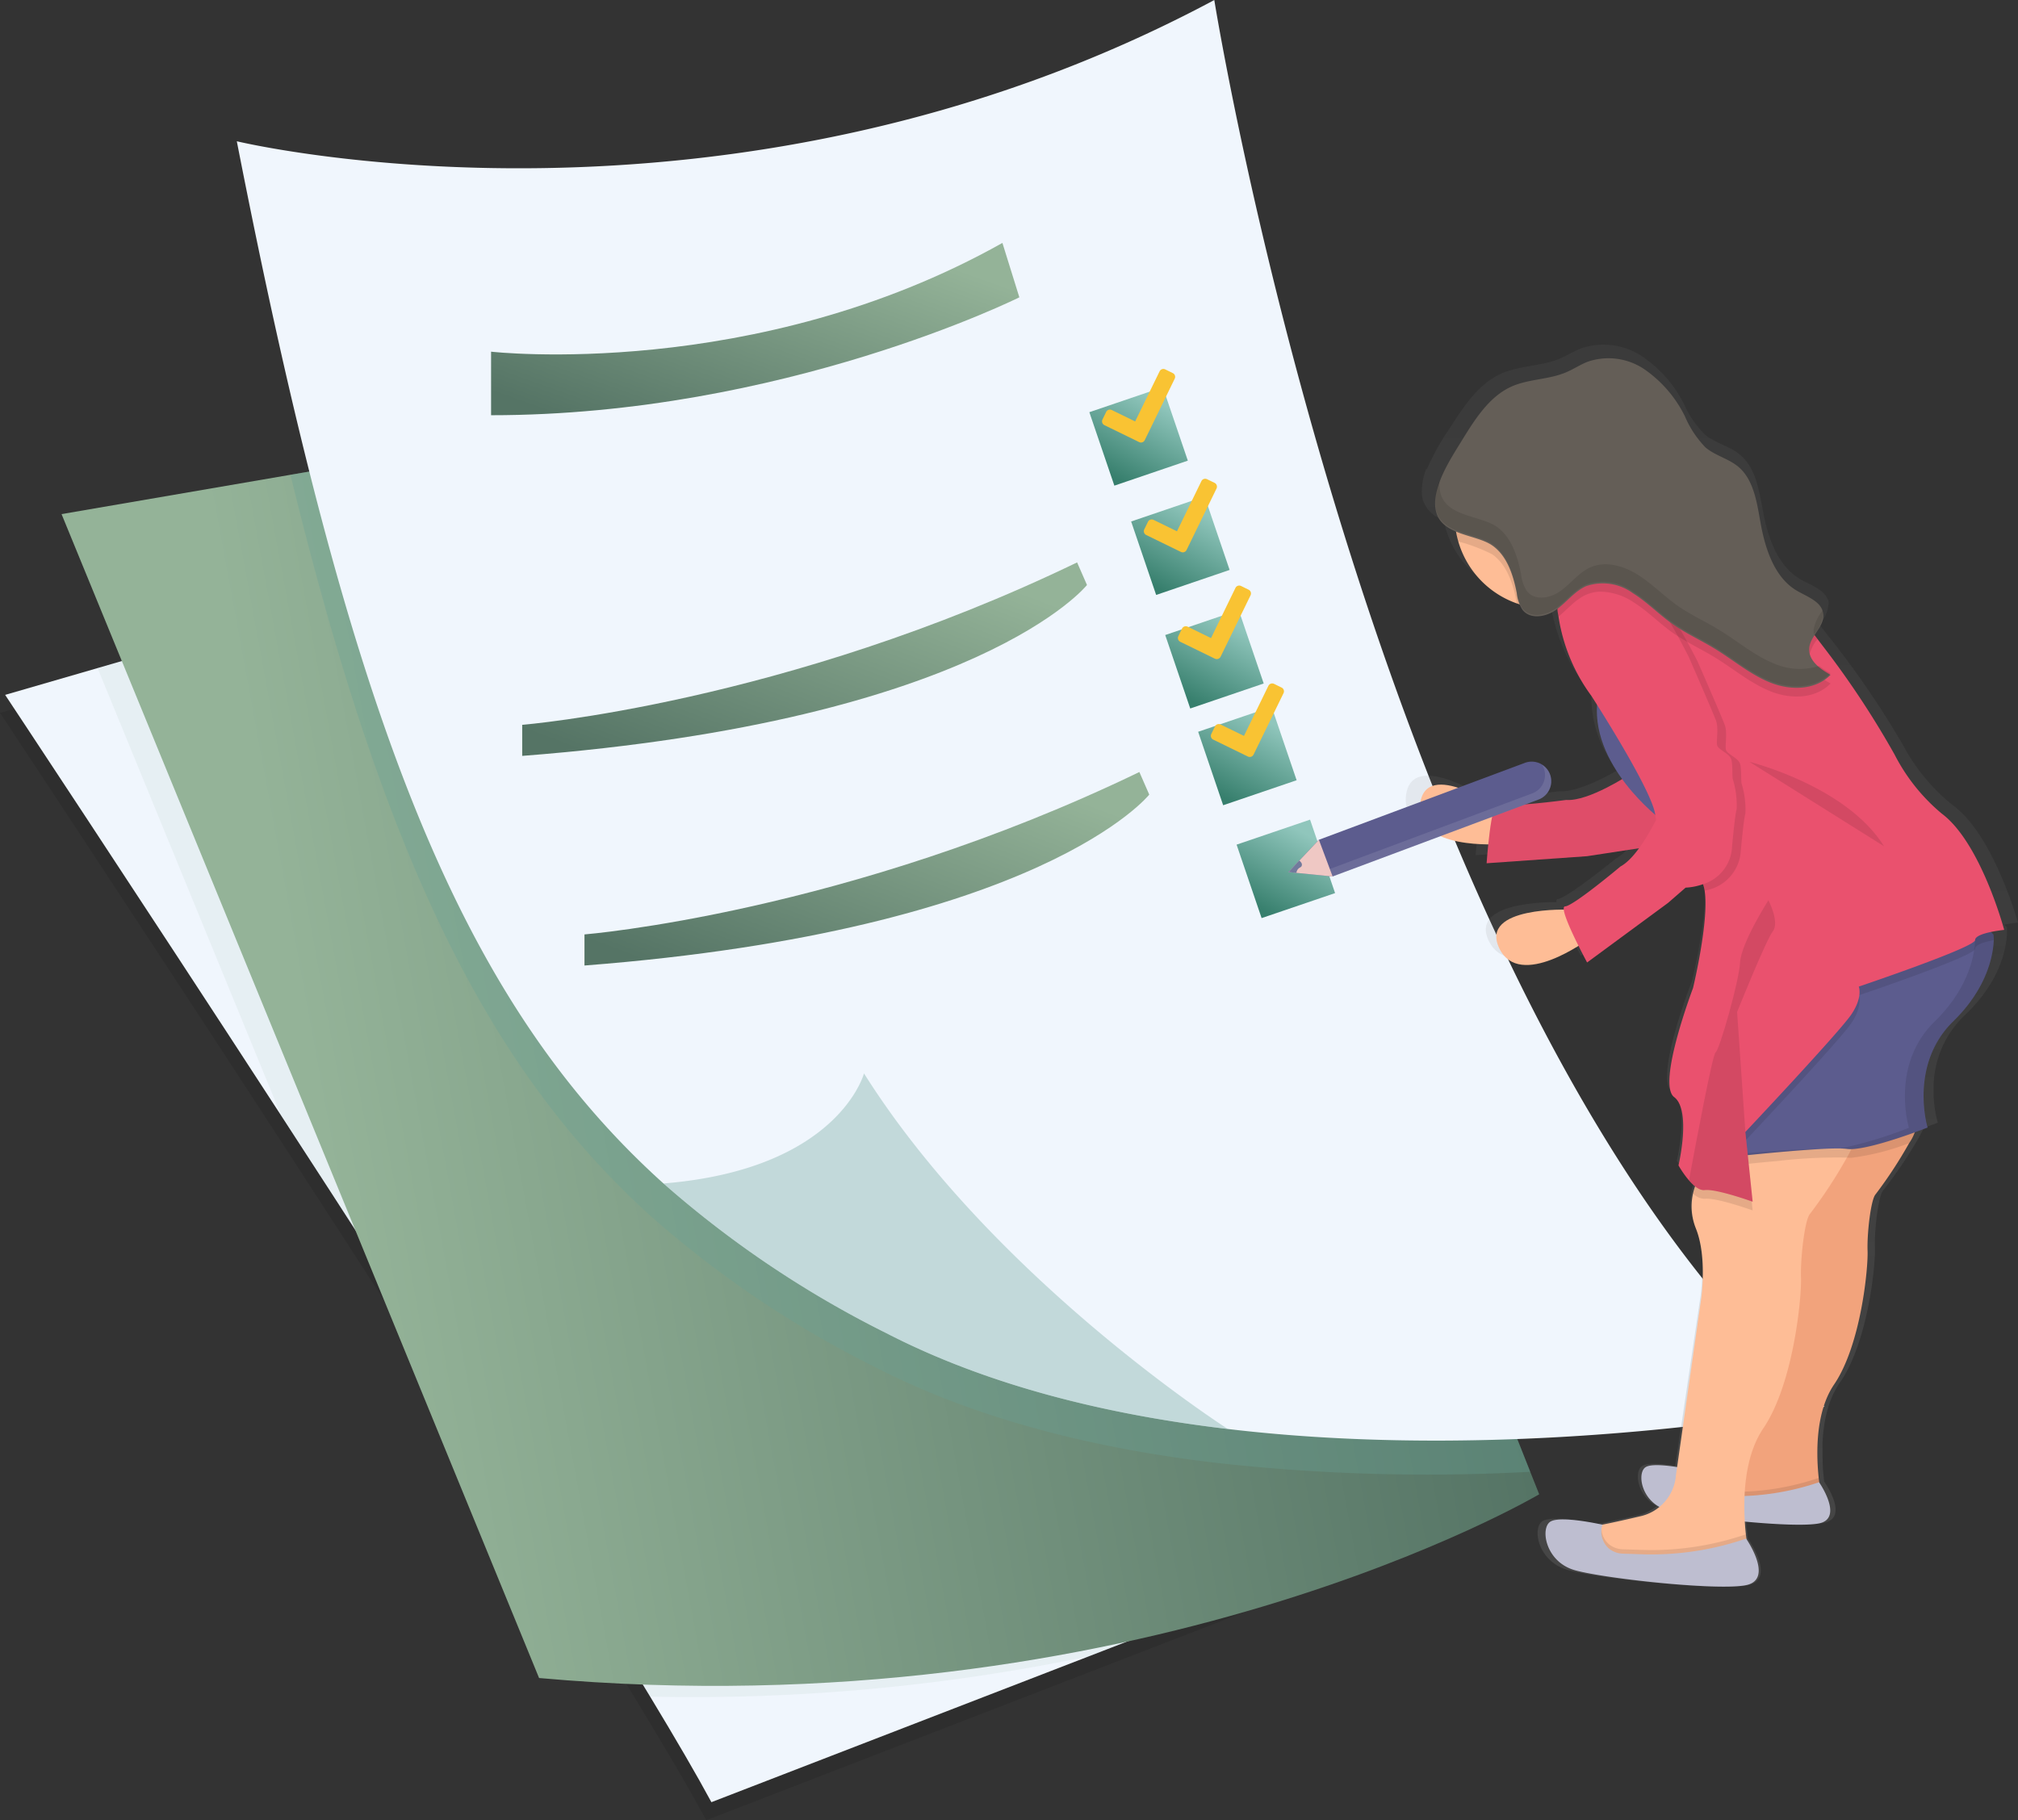 <?xml version="1.0" encoding="UTF-8"?> <svg xmlns="http://www.w3.org/2000/svg" xmlns:xlink="http://www.w3.org/1999/xlink" width="228.967" height="206.552" viewBox="0 0 228.967 206.552"><rect x="0" y="0" width="228.967" height="206.552" fill="#333333" stroke="none"/><defs><linearGradient id="a" x1="0.176" y1="0.581" x2="0.934" y2="0.449" gradientUnits="objectBoundingBox"><stop offset="0" stop-color="#94b398"></stop><stop offset="1" stop-color="#557465"></stop></linearGradient><linearGradient id="b" x1="0.961" y1="0.234" x2="0.124" y2="1" xlink:href="#a"></linearGradient><linearGradient id="h" x1="0.961" y1="0.234" x2="0.124" y2="1" gradientUnits="objectBoundingBox"><stop offset="0" stop-color="#90c6bc"></stop><stop offset="1" stop-color="#377f6d"></stop></linearGradient><linearGradient id="m" x1="0.5" y1="1" x2="0.5" gradientUnits="objectBoundingBox"><stop offset="0" stop-color="gray" stop-opacity="0.251"></stop><stop offset="0.54" stop-color="gray" stop-opacity="0.122"></stop><stop offset="1" stop-color="gray" stop-opacity="0.102"></stop></linearGradient></defs><g transform="translate(-18207.373 2759.666)"><path d="M367.349,448.222l-29.3,11.336-42.826,16.552c-1.615-3-4-7.1-6.949-11.976-10.141-16.809-26.924-42.954-41.862-65.93-16.836-25.888-31.323-47.747-31.323-47.747l10.489-3.041,85.675-24.848Z" transform="translate(17992.283 -3029.226)" opacity="0.1"></path><path d="M369.349,441.222l-29.3,11.336-42.826,16.552c-1.615-3-4-7.1-6.949-11.976-10.141-16.81-26.924-42.954-41.862-65.93-16.836-25.888-31.323-47.747-31.323-47.747l10.489-3.041,85.675-24.848Z" transform="translate(17990.867 -3024.27)" fill="#f0f6fd"></path><path d="M394.77,441.222l-29.3,11.336a220.36,220.36,0,0,1-49.774,4.577c-10.141-16.81-26.925-42.954-41.862-65.93L253,340.418l85.674-24.848Z" transform="translate(17965.445 -3024.27)" fill="#94b398" opacity="0.1"></path><path d="M406.657,403.873S361.139,430.8,293.182,424.722L239,292.644l25.964-4.46,89.752-15.413,50.925,128.55Z" transform="translate(17975.357 -2993.971)" fill="url(#a)"></path><path d="M468.6,401.32A215.483,215.483,0,0,1,433,400.309c-13.5-1.583-27.065-4.86-38.719-10.86a117.559,117.559,0,0,1-25.312-17c-18.872-16.976-30.552-41.26-41.041-84.264l89.752-15.413Z" transform="translate(17912.402 -2993.971)" fill="#68a396" opacity="0.336"></path><path d="M487.224,300.711s-33.567,6.578-67.7,2.527c-13.5-1.592-27.079-4.86-38.719-10.86a117.565,117.565,0,0,1-25.312-17c-23.367-21.03-35.7-53.224-48.413-118.268,0,0,55.788,13.462,110.908-16.027C417.988,141.08,436.579,257.117,487.224,300.711Z" transform="translate(17927.162 -2900.746)" fill="#f0f6fd"></path><path d="M536.861,598.452c-13.5-1.592-27.079-4.86-38.719-10.86a117.555,117.555,0,0,1-25.312-17c19.888-1.615,22.748-12.49,22.748-12.49C510.322,581.5,536.861,598.452,536.861,598.452Z" transform="translate(17809.826 -3195.961)" fill="#68a396" opacity="0.336"></path><path d="M405.85,247.8s29.968,3.42,58.017-12.341l1.922,6.172s-26.834,13.38-59.939,13.38Z" transform="translate(17857.242 -2967.559)" fill="url(#b)"></path><path d="M405.85,337.324s29.793-2.4,62.959-18.434l1.122,2.565s-12.206,15.361-64.081,19.374Z" transform="translate(17857.242 -3026.621)" fill="url(#b)"></path><path d="M417.94,378.011s29.793-2.4,62.959-18.431l1.122,2.564s-12.2,15.375-64.081,19.392Z" transform="translate(17848.684 -3055.426)" fill="url(#b)"></path><path d="M429,421.861s29.793-2.4,62.959-18.431l1.122,2.565S480.86,421.361,429,425.386Z" transform="translate(17840.854 -3086.468)" fill="url(#b)"></path><path d="M442.13,459.441s29.793-2.4,62.959-18.431l1.122,2.565s-12.2,15.37-64.081,19.394Z" transform="translate(17831.559 -3113.071)" fill="url(#b)"></path><path d="M454.23,500.161s29.793-2.4,62.959-18.431l1.122,2.564s-12.206,15.37-64.081,19.392Z" transform="translate(17822.992 -3141.897)" fill="url(#b)"></path><rect width="8.806" height="8.806" transform="translate(18330.973 -2712.892) rotate(-18.8)" fill="url(#h)"></rect><rect width="8.806" height="8.806" transform="translate(18335.715 -2700.49) rotate(-18.8)" fill="url(#h)"></rect><rect width="8.806" height="8.806" transform="translate(18343.318 -2676.626) rotate(-18.8)" fill="url(#h)"></rect><rect width="8.806" height="8.806" transform="translate(18347.68 -2663.819) rotate(-18.8)" fill="url(#h)"></rect><rect width="8.806" height="8.806" transform="translate(18339.582 -2687.605) rotate(-18.8)" fill="url(#h)"></rect><path d="M829.4,341.045l-.313-.292c.806-.164,1.566-.237,1.566-.237s-2.766-10.007-7.431-13.345a21.893,21.893,0,0,1-5.588-6.756,102.169,102.169,0,0,0-8.322-12.2l-.841-1.06-.362-.461a4.027,4.027,0,0,0,1.054-2.381.044.044,0,0,1,0-.017,1.119,1.119,0,0,0,0-.14,1.621,1.621,0,0,0-.058-.324l-.032.05c-.394-1.145-1.91-1.65-3.035-2.281-2.629-1.481-3.753-4.717-4.314-7.726-.438-2.337-.8-4.965-2.629-6.47-1.168-.967-2.757-1.285-3.934-2.246a11.507,11.507,0,0,1-2.439-3.564,14.271,14.271,0,0,0-4.746-5.354,7.916,7.916,0,0,0-6.855-.905c-.856.327-1.633.835-2.48,1.189-2.1.876-4.513.759-6.6,1.685-2.565,1.139-4.233,3.657-5.757,6.046a28.759,28.759,0,0,0-2.731,4.863v-.19a6.955,6.955,0,0,0-.543,2.53,3.8,3.8,0,0,0,.12,1.1,3.541,3.541,0,0,0,2.372,2.264,9.867,9.867,0,0,0,.257,1.1,10.808,10.808,0,0,0,6.981,7.13c.1.035.2.058.292.088a2.321,2.321,0,0,0,.347.643c.932,1.168,2.8.835,4.016-.015.05-.032.1-.073.143-.108a4.406,4.406,0,0,0,.053.494c.026.14.047.292.076.418a20.19,20.19,0,0,0,3.9,9.09s.26.391.683,1.04a13.029,13.029,0,0,0,2.982,8.517c-1.481.856-4.673,2.532-6.648,2.392,0,0-7.255.938-8.1.467-.117-.064-.228.023-.333.222-2-1.218-8.386-4.729-8.932-.222-.493,4.089,5.328,4.612,8.1,4.632-.126,1.2-.2,2.156-.2,2.156l11.92-.815,6.207-.914a7.467,7.467,0,0,1-2.217,2.112s-5.611,4.542-6.581,4.583c-.137,0-.181.137-.161.356-2.36,0-9.7.342-7.664,4.431,1.849,3.707,7.054,1.142,9.408-.275.555,1.078,1.028,1.922,1.028,1.922l9.619-6.849,2.082-1.753a7.41,7.41,0,0,0,2.071-.4.245.245,0,0,0,.029.076,3.943,3.943,0,0,1,.166.66c.584,3.356-1.379,11.184-1.379,11.184s-4.317,11.009-2.243,12.51.541,7.837.541,7.837a11.686,11.686,0,0,0,1.244,1.718h0a5.218,5.218,0,0,0,.727.692,6.751,6.751,0,0,0-.24.8,6.547,6.547,0,0,0,.342,4.043c1.425,3.458.558,8.47.558,8.47l-2.8,18.9c-1.344-.2-3.078-.374-3.724,0-.99.558-.666,3.371,1.633,4.58a5.92,5.92,0,0,1-2.366,1.09c-2.045.467-3.482.765-4.428.946-.061,0-4.907-1.069-6.151-.362s-.646,4.627,2.895,5.588c3.464.938,16.383,2.313,20.1,1.753l.236-.041c3.163-.625.386-4.781.035-5.287-.023-.169-.044-.348-.067-.54-.05-.432-.093-.929-.126-1.46a47.247,47.247,0,0,0,8.608.242.928.928,0,0,0,.21-.038c2.8-.555.348-4.229.032-4.673q-.02-.169-.044-.359v-.032c0-.085-.021-.175-.029-.263a1.129,1.129,0,0,0-.023-.228c-.023-.079,0-.14-.02-.213q-.018-.216-.035-.447v-.19c0-.117-.015-.234-.021-.353v-.2c0-.175,0-.356-.018-.537v-1.428c0-.2.018-.4.029-.6l.018-.216c0-.149.023-.292.038-.444a.7.7,0,0,1,.023-.219c.023-.2.049-.409.079-.616a1.316,1.316,0,0,1,.029-.184c.026-.155.052-.313.082-.47a1.152,1.152,0,0,1,.047-.234q.053-.254.114-.508a.6.6,0,0,1,.032-.14c.053-.2.111-.406.172-.608.02-.07.044-.14.067-.21.05-.152.1-.292.158-.45l.07-.187c.079-.2.164-.394.251-.584.023-.05.05-.1.076-.149.073-.152.152-.292.234-.45l.1-.172c.111-.187.225-.374.35-.552,3.213-4.58,4.06-13.413,3.981-15.335s.383-5.909.958-6.5a50.734,50.734,0,0,0,3.97-5.871c.242-.432.453-.838.619-1.2.952-.33,1.583-.584,1.583-.584h0a13.54,13.54,0,0,1-.479-3.765,11.412,11.412,0,0,1,3.529-8.418c4.165-3.926,4.747-7.816,4.8-9.312v-.277C829.416,341.18,829.4,341.045,829.4,341.045Z" transform="translate(17605.686 -2995.488)" fill="url(#m)"></path><path d="M893.908,574.233a50.219,50.219,0,0,1-3.8,5.8c-.549.584-.99,4.53-.914,6.426s-.727,10.635-3.8,15.162-1.492,12.352-1.492,12.352l-4.9,1.717h-5.885l-4.054-1.212L868,611.532s1.425-.219,4.965-1.06a4.6,4.6,0,0,0,3.666-4.168l2.486-17.359s.733-4.382-.476-7.413a6.034,6.034,0,0,1,.4-5.287l.079-.123a49.517,49.517,0,0,1,7.743-4.925c3.461-1.671,6.972-2.465,7.968.5A5.15,5.15,0,0,1,893.908,574.233Z" transform="translate(17530.078 -3204.178)" fill="#f2a37c"></path><path d="M883.907,714.831l-4.9,1.718h-5.885l-4.054-1.215L868,712.383s.356-.056,1.168-.213a2.206,2.206,0,0,0,1.7,2.383l2.3.079c.324,0,.651.018.973.018a29.347,29.347,0,0,0,9.516-1.58C883.773,714.147,883.907,714.831,883.907,714.831Z" transform="translate(17530.078 -3305.029)" opacity="0.1"></path><path d="M862.31,713.806l-2.3-.079a2.248,2.248,0,0,1-1.624-2.895s-4.148-.94-5.208-.318-.549,4.054,2.448,4.9c2.921.821,13.862,2.027,17.008,1.533l.2-.035c2.851-.584,0-4.673,0-4.673h0A29.471,29.471,0,0,1,862.31,713.806Z" transform="translate(17540.934 -3303.707)" fill="#bebed0"></path><path d="M862.452,577.029c-.155.31-.321.631-.511.967a54.412,54.412,0,0,1-4.171,6.367c-.619.66-1.113,5.112-1.034,7.261s-.821,12-4.285,17.11c-1.773,2.629-2.173,6.207-2.144,9.087q.013,1.464.172,2.921c.129,1.189.292,1.931.292,1.931l-5.526,1.937h-6.651l-4.577-1.361-1.2-3.341s.4-.064,1.3-.242,2.3-.476,4.305-.949a5.193,5.193,0,0,0,4.127-4.7l2.8-19.59s.827-4.951-.534-8.368a6.715,6.715,0,0,1-.327-4,6.377,6.377,0,0,1,.876-2.109s1.069-.841,2.681-1.954c.713-.491,1.539-1.034,2.427-1.583,3.9-2.415,9.034-4.881,11.494-3.084a3.181,3.181,0,0,1,1.133,1.633A4.15,4.15,0,0,1,862.452,577.029Z" transform="translate(17554.984 -3206.303)" fill="#febd96"></path><path d="M850.757,736.489l-5.526,1.936h-6.636l-4.577-1.361-1.2-3.341s.4-.064,1.3-.242a2.439,2.439,0,0,0,.777,2.159,2.6,2.6,0,0,0,1.647.619l2.094.067c.365,0,.733.021,1.1.021a33.228,33.228,0,0,0,10.743-1.787C850.608,735.747,850.757,736.489,850.757,736.489Z" transform="translate(17554.984 -3320.115)" opacity="0.1"></path><path d="M826.341,735.335l-2.091-.07a2.628,2.628,0,0,1-1.65-.619,2.581,2.581,0,0,1-.692-2.667s-4.673-1.06-5.88-.359-.616,4.577,2.763,5.527c3.309.926,15.647,2.287,19.2,1.732l.225-.041c3.213-.66,0-5.281,0-5.281h0a33.143,33.143,0,0,1-11.873,1.779Z" transform="translate(17567.277 -3318.628)" fill="#bebed0"></path><path d="M905.907,574.247a27.984,27.984,0,0,1-6.552,1.662,2.938,2.938,0,0,1-.5-.023h0a57.561,57.561,0,0,0-7.807.38c-1.282.114-2.515.234-3.534.339-1.519.158-2.565.272-2.565.272v-.99c.713-.491,1.539-1.034,2.427-1.583,3.9-2.415,9.034-4.881,11.494-3.084,3.461-1.671,6.972-2.465,7.968.5A5.349,5.349,0,0,1,905.907,574.247Z" transform="translate(17518.08 -3204.192)" opacity="0.1"></path><path d="M915.451,498.677c-.055,1.481-.611,5.325-4.589,9.21-5.071,4.951-2.921,12.06-2.921,12.06s-6.046,2.375-8.654,2.439a2.94,2.94,0,0,1-.5-.023c-1.566-.219-7.781.356-11.353.719-1.519.158-2.565.272-2.565.272v-21.03l28.02-6.8,2.538,2.526A4.694,4.694,0,0,1,915.451,498.677Z" transform="translate(17518.137 -3151.659)" fill="#5c5c8e"></path><g transform="translate(18403.018 -2656.131)" opacity="0.1"><path d="M885.371,588.071l-.462.049v.222s1.046-.114,2.565-.271c2.564-.26,6.481-.625,9.072-.733A102.249,102.249,0,0,0,885.371,588.071Z" transform="translate(-884.91 -560.507)"></path><path d="M947.161,498.079l-2.538-2.529-1.691.423,2.126,2.118a4.615,4.615,0,0,1,0,.634c-.056,1.478-.61,5.325-4.589,9.209-5.071,4.948-2.921,12.06-2.921,12.06a48.078,48.078,0,0,1-7.869,2.369,7.208,7.208,0,0,1,.818.044,2.9,2.9,0,0,0,.5.026c2.608-.064,8.655-2.439,8.655-2.439s-2.161-7.112,2.921-12.06c3.978-3.885,4.533-7.732,4.589-9.209A4.671,4.671,0,0,0,947.161,498.079Z" transform="translate(-916.603 -495.55)"></path></g><path d="M775.763,448.7s-8.471-5.877-9.093-.584,9.093,4.536,9.093,4.536Z" transform="translate(17601.832 -3116.536)" fill="#febd96"></path><path d="M808.729,442.13s-4.583,3.032-7.118,2.845c0,0-6.928.929-7.734.464s-1.3,6.718-1.3,6.718l11.391-.8,7.3-1.116s3.651-2.226,3.651-4.145S808.729,442.13,808.729,442.13Z" transform="translate(17583.471 -3113.864)" fill="#ea516e"></path><path d="M808.729,442.13s-4.583,3.032-7.118,2.845c0,0-6.928.929-7.734.464s-1.3,6.718-1.3,6.718l11.391-.8,7.3-1.116s3.651-2.226,3.651-4.145S808.729,442.13,808.729,442.13Z" transform="translate(17583.471 -3113.864)" opacity="0.05"></path><path d="M804.668,494.467s-10.3-.426-7.995,4.381,10.115-1.028,10.115-1.028Z" transform="translate(17580.811 -3150.907)" fill="#febd96"></path><path d="M842.678,420.261s-8.351-6.248-7.174-13.857,7.174,5.824,7.174,5.824Z" transform="translate(17553.164 -3086.921)" fill="#5c5c8e"></path><path d="M801.268,315.828a10.567,10.567,0,0,1-2.97,7.334,9.938,9.938,0,0,1-1.525,1.3,10.418,10.418,0,0,1-4.963,1.866c-.362.035-.727.055-1.1.055a10.3,10.3,0,0,1-3.479-.584,10.556,10.556,0,1,1,14.035-9.96Z" transform="translate(17592.266 -3016.983)" fill="#febd96"></path><path d="M906.893,498.677c-.946.175-2.115.491-2.115.981,0,.827-13.2,5.281-13.2,5.281s.494,1.151-.824,3.131-12.043,13.36-12.043,13.36l.035.339.137,1.311.654,6.268s-4.125-1.484-5.445-1.32a1.81,1.81,0,0,1-1.317-.613,6.378,6.378,0,0,1,.876-2.109s1.069-.841,2.681-1.954v-21.03l28.02-6.8,2.538,2.526A4.67,4.67,0,0,1,906.893,498.677Z" transform="translate(17526.695 -3151.659)" opacity="0.1"></path><path d="M877.292,398.028s-3.3.327-3.3,1.154-13.2,5.281-13.2,5.281.494,1.151-.824,3.131-12.043,13.363-12.043,13.363l.826,7.916s-4.124-1.484-5.444-1.32c-.584.073-1.241-.47-1.782-1.1a11.494,11.494,0,0,1-1.189-1.7s1.487-6.271-.494-7.755,2.144-12.37,2.144-12.37,1.864-7.74,1.314-11.061a3.968,3.968,0,0,0-.158-.654.24.24,0,0,0-.023-.073c-1.168-3.172-13.833-29.793-13.833-29.793a19.161,19.161,0,0,1,.158-2.258c.026-.207.061-.423.1-.643a10.851,10.851,0,0,1,.257-1.168,7.213,7.213,0,0,1,.24-.727c.391-1,.99-1.779,1.884-1.8a5.536,5.536,0,0,1,3.312-1.393,14.411,14.411,0,0,1,7.413,1.393c7.749,3.295,9.566,3.464,9.566,3.464l3.894,5.112.8,1.049a101,101,0,0,1,7.948,12.063,21.479,21.479,0,0,0,5.336,6.683C874.651,388.133,877.292,398.028,877.292,398.028Z" transform="translate(17557.482 -3052.173)" fill="#ea516e"></path><path d="M894.65,437.05s11.012,2.722,15.279,9.586Z" transform="translate(17511.213 -3110.268)" opacity="0.1"></path><path d="M880.7,494.344c-.8,1.049-4.052,9.154-4.052,9.154l.938,13.611.827,7.916s-4.121-1.484-5.442-1.32c-.584.073-1.244-.47-1.782-1.1.856-4.635,2.687-14.336,3.017-14.523.435-.248,2.664-8.041,2.781-10.223s3.213-7.045,3.213-7.045S881.506,493.3,880.7,494.344Z" transform="translate(17527.82 -3148.325)" opacity="0.1"></path><path d="M847.928,393.852c-.2.616-.52,4.206-.52,4.206a4.856,4.856,0,0,1-4.1,4.527,3.971,3.971,0,0,0-.158-.654c-.99-2.8-13.857-29.854-13.857-29.854a17.769,17.769,0,0,1,.514-4.072c2.8-.824,7.235.444,7.235.444,1.282-.169,5.465,8.146,5.465,8.146s2.787,6.367,3.093,7.235,0,2.29.122,2.786,1.426.923,1.61,1.607.064,2.045.187,2.287A10.123,10.123,0,0,1,847.928,393.852Z" transform="translate(17557.482 -3061.193)" opacity="0.1"></path><path d="M840.387,392.141c-.2.619-.52,4.206-.52,4.206a4.672,4.672,0,0,1-3.295,4.3,6.906,6.906,0,0,1-1.98.394l-1.989,1.729-9.186,6.762s-3.423-6.329-2.494-6.365,6.286-4.533,6.286-4.533c1.639-.876,3.28-3.8,4.042-5.3a4.623,4.623,0,0,1-.1-.543c-.33-2.8-7.258-13.526-7.258-13.526a20.256,20.256,0,0,1-3.721-8.99c-.029-.134-.049-.272-.076-.412a4.2,4.2,0,0,1-.053-.549c-.126-2.246,1.51-3.064,3.45-3.257h0a13.842,13.842,0,0,1,3.038.093,21.979,21.979,0,0,1,2.971.584c.829-.111,2.874,3.338,4.215,5.783h0c.721,1.326,1.241,2.36,1.241,2.36s2.786,6.37,3.093,7.235,0,2.293.123,2.787,1.425.926,1.609,1.609.064,2.045.187,2.287A10.149,10.149,0,0,1,840.387,392.141Z" transform="translate(17564.033 -3059.979)" fill="#ea516e"></path><path d="M822.772,334.885c-1.753,1.79-4.583,1.8-6.855.876s-4.2-2.568-6.3-3.85c-1.367-.835-2.816-1.519-4.162-2.38h0c-.2-.129-.391-.257-.584-.391-1.554-1.1-2.9-2.509-4.51-3.505a7.01,7.01,0,0,0-3.622-1.168,4.118,4.118,0,0,0-1.726.362,2.324,2.324,0,0,0-.292.143,7.442,7.442,0,0,0-1.46,1.1c-.456.409-.891.844-1.37,1.227-.029-.134-.05-.272-.076-.412a4.142,4.142,0,0,1-.053-.549c-.362.035-.727.055-1.1.055a10.3,10.3,0,0,1-3.479-.584.238.238,0,0,0-.026-.131c-.394-2.08-1.107-4.282-2.781-5.45a19.356,19.356,0,0,0-3.861-1.46A10.556,10.556,0,1,1,800.4,319.9a14.412,14.412,0,0,1,7.413,1.393c7.749,3.295,9.566,3.464,9.566,3.464l3.893,5.111a4.371,4.371,0,0,0-.94,2.027C820.264,333.276,821.6,334.237,822.772,334.885Z" transform="translate(17592.303 -3016.994)" opacity="0.1"></path><path d="M779.065,301.473c1.674,1.168,2.386,3.368,2.783,5.444a4.25,4.25,0,0,0,.637,1.846c.876,1.151,2.676.827,3.835,0s2.074-2.08,3.368-2.664a5.8,5.8,0,0,1,5.348.8c1.609,1.008,2.956,2.419,4.51,3.505,1.5,1.06,3.181,1.817,4.746,2.772,2.106,1.282,4.031,2.938,6.3,3.85s5.111.908,6.852-.876c-1.168-.648-2.509-1.606-2.419-3s1.709-2.427,1.6-3.853-1.785-1.983-2.988-2.684c-2.512-1.46-3.584-4.673-4.121-7.638-.418-2.319-.762-4.91-2.494-6.4-1.119-.958-2.629-1.271-3.756-2.22a11.55,11.55,0,0,1-2.337-3.526,14.02,14.02,0,0,0-4.53-5.3,7.264,7.264,0,0,0-6.545-.894c-.818.324-1.563.827-2.369,1.168-2.01.876-4.308.751-6.3,1.665-2.451,1.127-4.043,3.616-5.5,5.979-1.233,2.024-3.677,5.593-2.985,8.222C773.4,300.348,777.248,300.2,779.065,301.473Z" transform="translate(17597.625 -2999.24)" fill="#645e57"></path><g transform="translate(18370.203 -2705.157)" opacity="0.1"><path d="M920.685,378.461a1.848,1.848,0,0,0-.055-.321,4.937,4.937,0,0,0-1.048,2.194,1.984,1.984,0,0,0,.046.564A4.247,4.247,0,0,0,920.685,378.461Z" transform="translate(-876.636 -363.407)"></path><path d="M811.072,348.508c-2.273-.911-4.194-2.567-6.3-3.85-1.568-.955-3.245-1.712-4.749-2.772-1.554-1.1-2.9-2.509-4.51-3.505s-3.628-1.574-5.348-.8c-1.294.584-2.205,1.826-3.368,2.667s-2.944,1.168-3.835,0a4.248,4.248,0,0,1-.637-1.846c-.394-2.077-1.11-4.276-2.781-5.444-1.82-1.271-5.672-1.127-6.37-3.8a4.142,4.142,0,0,1-.091-1.46,5.836,5.836,0,0,0-.406,3.432c.7,2.681,4.554,2.538,6.371,3.8,1.674,1.168,2.386,3.371,2.784,5.447a4.279,4.279,0,0,0,.634,1.846c.876,1.151,2.675.827,3.838-.015s2.071-2.08,3.368-2.664a5.814,5.814,0,0,1,5.348.8c1.609,1.008,2.956,2.418,4.51,3.505,1.5,1.063,3.181,1.817,4.746,2.772,2.106,1.285,4.031,2.941,6.3,3.853s5.111.905,6.852-.876a8.4,8.4,0,0,1-1.276-.844A7.279,7.279,0,0,1,811.072,348.508Z" transform="translate(-772.561 -327.7)"></path></g><path d="M719.052,445.845l23.367-8.727a2.22,2.22,0,0,1,2.86,1.3h0a2.223,2.223,0,0,1-1.306,2.859l-23.367,8.731-5.006-.5Z" transform="translate(17637.965 -3110.215)" fill="#5c5c8e"></path><path d="M744.555,438.55h0a2.226,2.226,0,0,1-1.306,2.862l-23.367,8.728-3.762-.377-.54.584,5.006.5,23.367-8.73a2.223,2.223,0,0,0,1.306-2.86h0a2.214,2.214,0,0,0-.908-1.11A2.421,2.421,0,0,1,744.555,438.55Z" transform="translate(17637.979 -3111.046)" fill="#fff" opacity="0.1"></path><path d="M696.753,415.58l1.557,4.165-4.11-.412-.9-.091,1.23-1.3Z" transform="translate(17660.266 -3079.95)" fill="#efc8c4"></path><path d="M716.841,475.42a.891.891,0,0,1,.24.263.377.377,0,0,1,0,.406.921.921,0,0,1-.228.161.745.745,0,0,0-.333.564l-.9-.091Z" transform="translate(17637.951 -3137.43)" fill="#727a9c"></path><path d="M647.392,292.725l-3.94-1.922a.476.476,0,0,1-.219-.637l.418-.859a.473.473,0,0,1,.637-.219l2.655,1.294,2.772-5.684a.479.479,0,0,1,.637-.222l.859.421a.473.473,0,0,1,.219.637l-3.4,6.972A.476.476,0,0,1,647.392,292.725Z" transform="translate(17689.229 -3002.226)" fill="#f9c333"></path><path d="M676.862,376.881l-3.94-1.922a.476.476,0,0,1-.219-.637l.418-.859a.479.479,0,0,1,.64-.219l2.652,1.294,2.769-5.69a.479.479,0,0,1,.637-.222l.856.421a.476.476,0,0,1,.222.637l-3.4,6.972a.482.482,0,0,1-.64.219Z" transform="translate(17668.367 -3061.797)" fill="#f9c333"></path><path d="M663.629,335.387l-3.94-1.922a.479.479,0,0,1-.222-.637l.421-.859a.473.473,0,0,1,.637-.219l2.655,1.294,2.772-5.693a.476.476,0,0,1,.637-.219l.859.418a.482.482,0,0,1,.219.64l-3.4,6.978a.476.476,0,0,1-.637.219Z" transform="translate(17677.736 -3032.422)" fill="#f9c333"></path><path d="M689.662,414.895l-3.94-1.922a.476.476,0,0,1-.219-.637l.418-.859a.476.476,0,0,1,.637-.219l2.655,1.294,2.772-5.684a.482.482,0,0,1,.64-.222l.856.421a.473.473,0,0,1,.219.637l-3.4,6.972A.482.482,0,0,1,689.662,414.895Z" transform="translate(17659.305 -3088.711)" fill="#f9c333"></path></g></svg> 